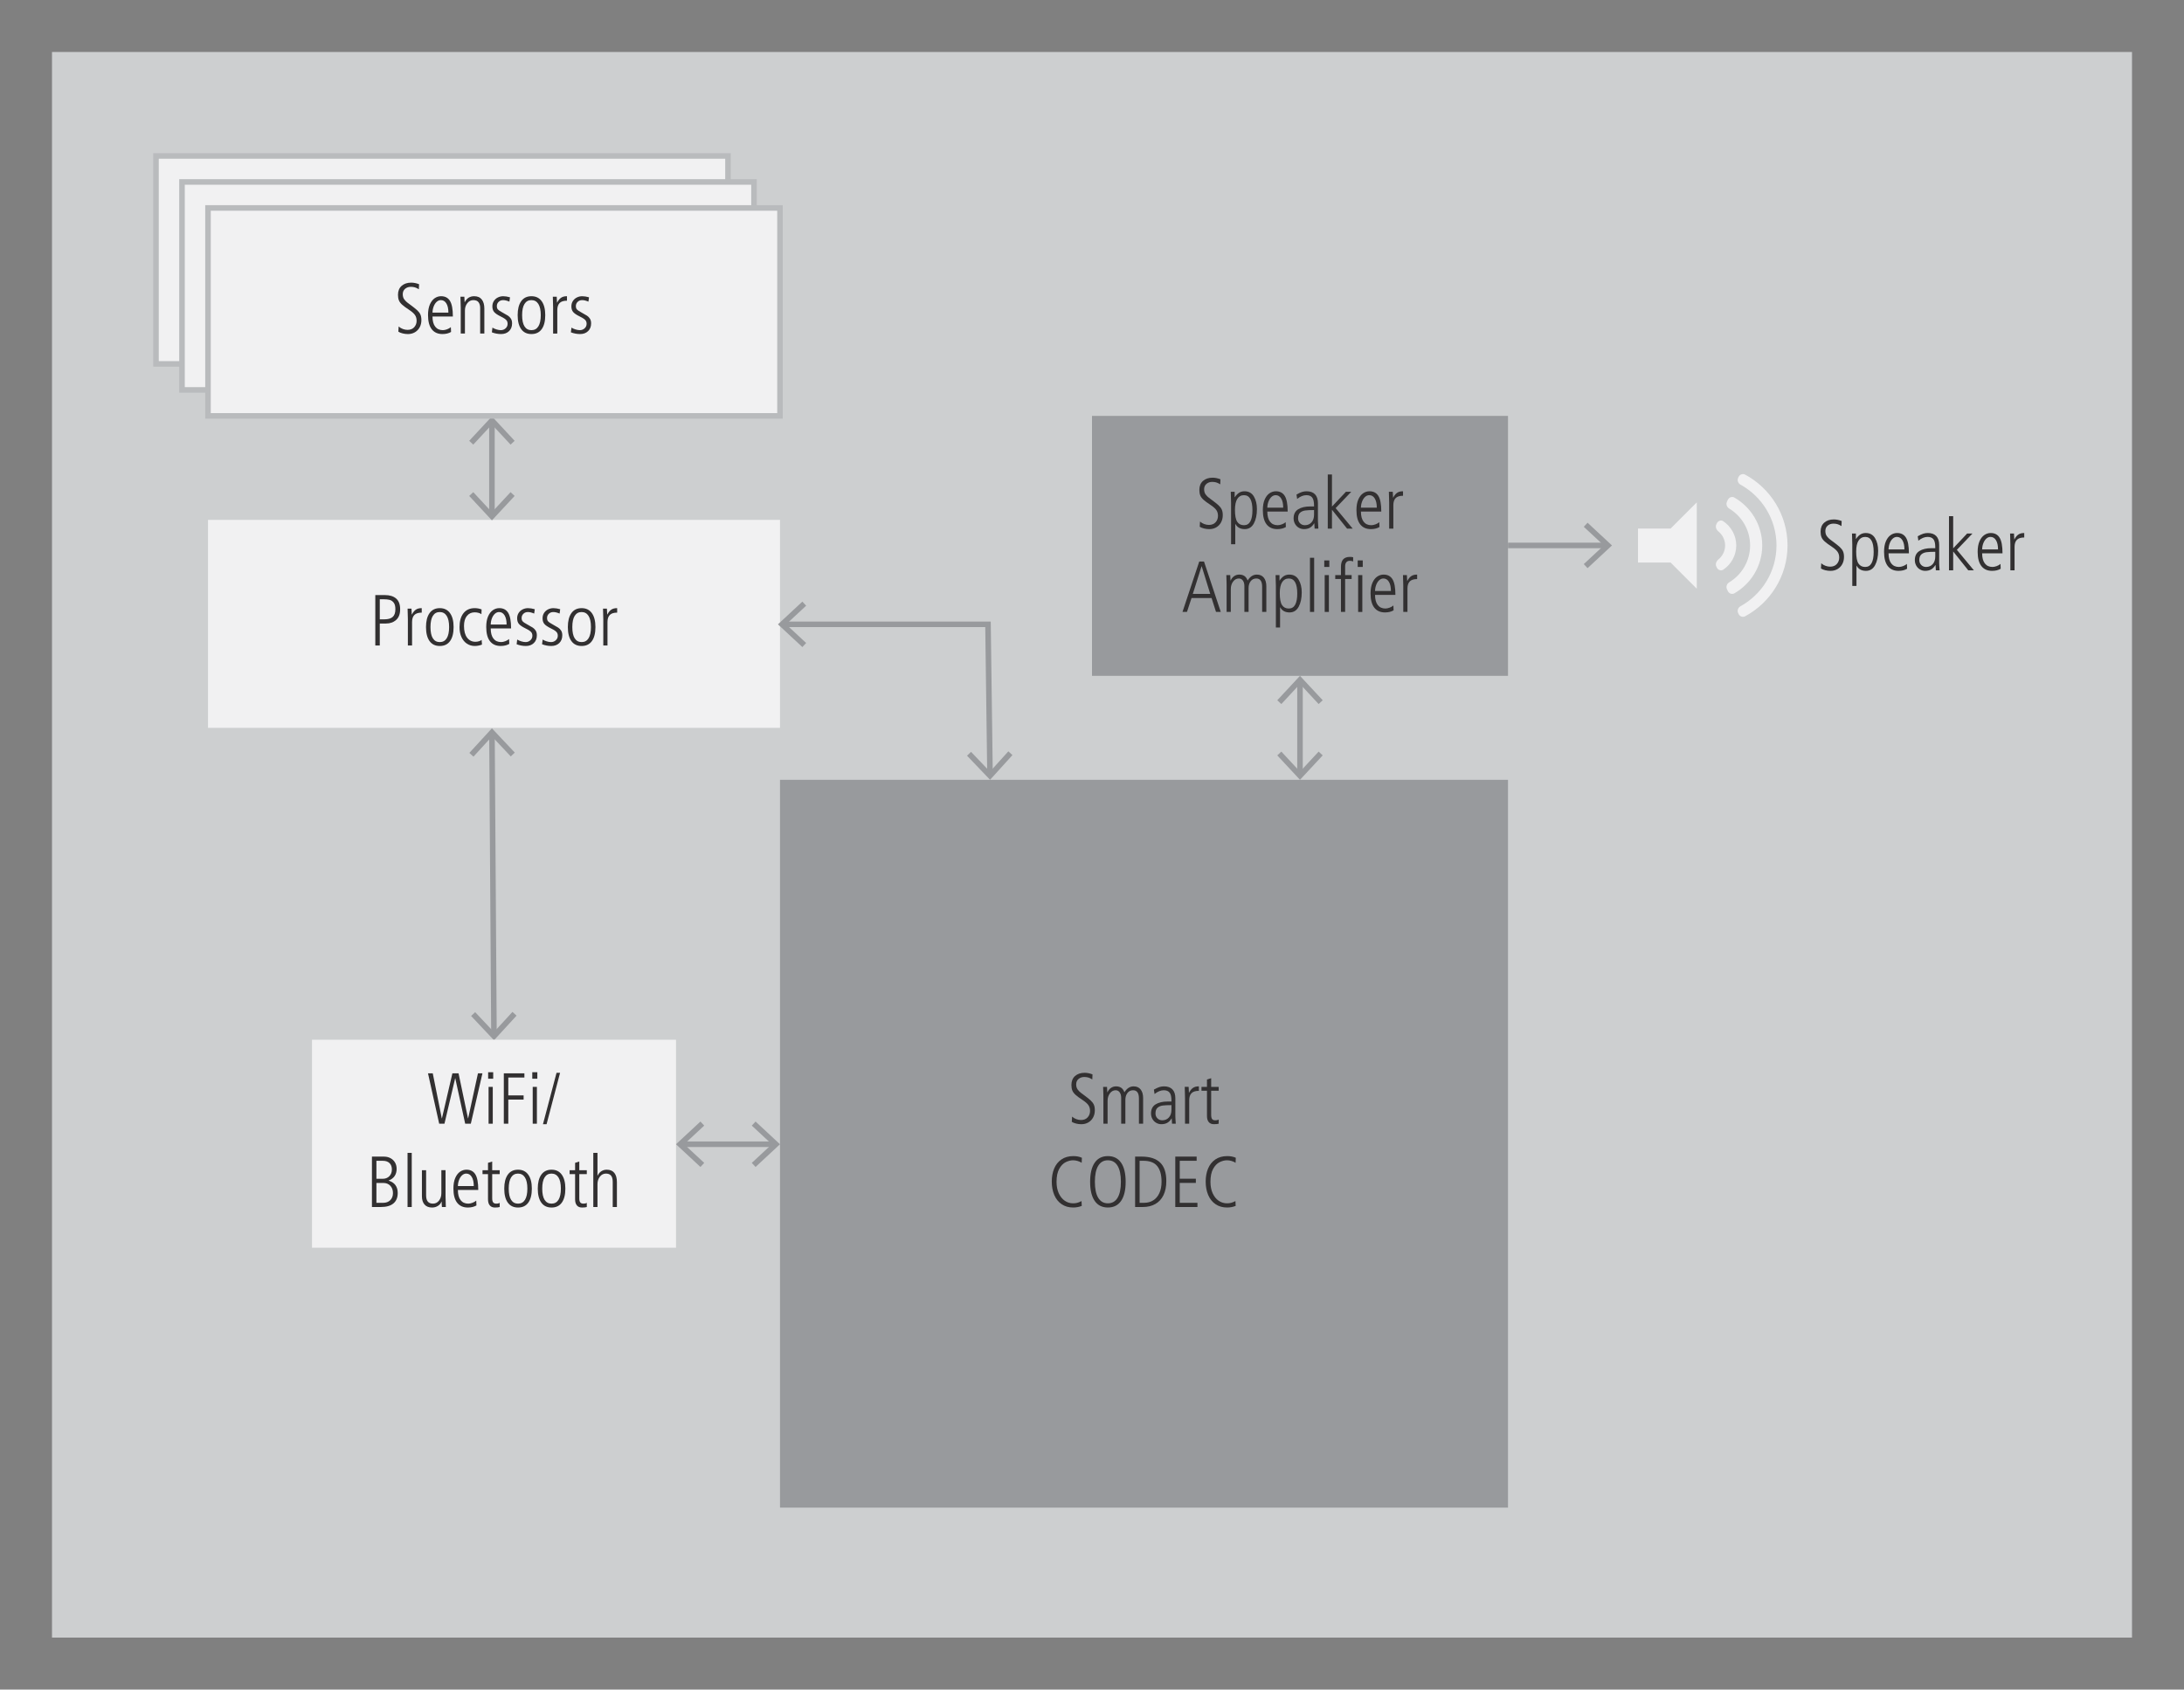 <?xml version="1.0" encoding="utf-8"?>
<!-- Generator: Adobe Illustrator 21.0.2, SVG Export Plug-In . SVG Version: 6.00 Build 0)  -->
<!DOCTYPE svg PUBLIC "-//W3C//DTD SVG 1.1//EN" "http://www.w3.org/Graphics/SVG/1.1/DTD/svg11.dtd">
<svg version="1.1" xmlns="http://www.w3.org/2000/svg" xmlns:xlink="http://www.w3.org/1999/xlink" x="0px" y="0px"
	 viewBox="0 0 393.12 304.2" style="enable-background:new 0 0 393.12 304.2;" xml:space="preserve">
<rect x="0" y="0" width="393.12" height="304.2" fill="#808080" stroke="none"/>
<g id="Objects">
	<rect x="9.36" y="9.36" style="fill:#CDCFD0;" width="374.4" height="285.48"/>
	<rect x="28.08" y="28.08" style="fill:#F1F1F2;stroke:#B9BBBD;stroke-miterlimit:10;" width="102.96" height="37.44"/>
	<rect x="32.76" y="32.76" style="fill:#F1F1F2;stroke:#B9BBBD;stroke-miterlimit:10;" width="102.96" height="37.44"/>
	<g>
		<g>
			<line style="fill:none;stroke:#989A9D;" x1="88.553" y1="132.213" x2="88.912" y2="186.204"/>
			<g>
				<polygon style="fill:#989A9D;" points="84.485,135.554 85.222,136.231 88.555,132.597 91.936,136.186 92.664,135.499 88.545,131.129 
									"/>
			</g>
			<g>
				<polygon style="fill:#989A9D;" points="84.8,182.918 85.528,182.231 88.908,185.82 92.242,182.186 92.979,182.863 88.918,187.289 				
					"/>
			</g>
		</g>
	</g>
	<g>
		<g>
			<line style="fill:none;stroke:#989A9D;" x1="233.999" y1="122.764" x2="233.999" y2="139.315"/>
			<g>
				<polygon style="fill:#989A9D;" points="229.909,126.078 230.642,126.76 233.998,123.148 237.355,126.76 238.088,126.078 233.998,121.68 
									"/>
			</g>
			<g>
				<polygon style="fill:#989A9D;" points="229.909,136.002 230.642,135.32 233.998,138.932 237.355,135.32 238.088,136.002 233.998,140.4 
									"/>
			</g>
		</g>
	</g>
	<g>
		<g>
			<line style="fill:none;stroke:#989A9D;" x1="139.315" y1="206.016" x2="122.765" y2="206.016"/>
			<g>
				<polygon style="fill:#989A9D;" points="136.002,201.926 135.32,202.659 138.932,206.015 135.32,209.372 136.002,210.105 140.4,206.015 
									"/>
			</g>
			<g>
				<polygon style="fill:#989A9D;" points="126.078,201.926 126.76,202.659 123.148,206.015 126.76,209.372 126.078,210.105 121.68,206.015 
									"/>
			</g>
		</g>
	</g>
	<g>
		<g>
			<line style="fill:none;stroke:#989A9D;" x1="289.075" y1="98.204" x2="271.44" y2="98.204"/>
			<g>
				<polygon style="fill:#989A9D;" points="285.762,94.114 285.08,94.846 288.692,98.203 285.08,101.56 285.762,102.292 290.16,98.203 				
					"/>
			</g>
		</g>
	</g>
	<rect x="140.4" y="140.4" style="fill:#989A9D;" width="131.04" height="131.04"/>
	<rect x="37.44" y="93.6" style="fill:#F1F1F2;" width="102.96" height="37.44"/>
	<g>
		<g>
			<line style="fill:none;stroke:#989A9D;" x1="88.546" y1="76.053" x2="88.546" y2="92.604"/>
			<g>
				<polygon style="fill:#989A9D;" points="84.456,79.367 85.188,80.049 88.545,76.437 91.902,80.049 92.635,79.367 88.545,74.969 				"/>
			</g>
			<g>
				<polygon style="fill:#989A9D;" points="84.456,89.291 85.188,88.608 88.545,92.22 91.902,88.608 92.635,89.291 88.545,93.689 				"/>
			</g>
		</g>
	</g>
	<rect x="37.44" y="37.44" style="fill:#F1F1F2;stroke:#B9BBBD;stroke-miterlimit:10;" width="102.96" height="37.44"/>
	<rect x="56.16" y="187.2" style="fill:#F1F1F2;" width="65.52" height="37.446"/>
	<rect x="196.56" y="74.88" style="fill:#989A9D;" width="74.88" height="46.8"/>
	<g>
		<g>
			<polyline style="fill:none;stroke:#989A9D;" points="141.111,112.409 177.84,112.409 178.199,139.316 			"/>
			<g>
				<polygon style="fill:#989A9D;" points="144.425,116.498 145.107,115.766 141.495,112.41 145.107,109.052 144.425,108.32 140.027,112.41 
									"/>
			</g>
			<g>
				<polygon style="fill:#989A9D;" points="174.065,136.057 174.788,135.365 178.193,138.932 181.502,135.276 182.243,135.948 
					178.212,140.4 				"/>
			</g>
		</g>
	</g>
	<g>
		<polygon style="fill:#F1F1F2;" points="305.42,105.996 305.42,90.449 300.704,95.164 294.84,95.164 294.84,101.281 300.704,101.281 
			305.42,105.996 		"/>
		<path style="fill:#F1F1F2;" d="M308.938,94.406c-0.212,0.451-0.002,0.97,0.384,1.286c0.728,0.596,1.193,1.499,1.199,2.512
			c-0.006,1.012-0.471,1.916-1.199,2.512c-0.386,0.316-0.596,0.834-0.384,1.286l0.084,0.18c0.212,0.451,0.758,0.658,1.172,0.379
			c1.402-0.944,2.327-2.541,2.333-4.357c-0.006-1.816-0.931-3.414-2.333-4.358c-0.414-0.278-0.96-0.071-1.172,0.38L308.938,94.406
			L308.938,94.406z"/>
		<path style="fill:#F1F1F2;" d="M310.849,90.332c-0.212,0.451-0.012,0.98,0.414,1.238c2.247,1.358,3.75,3.819,3.757,6.634
			c-0.007,2.814-1.51,5.276-3.757,6.634c-0.426,0.258-0.626,0.787-0.414,1.238l0.16,0.341c0.211,0.451,0.752,0.652,1.185,0.404
			c2.987-1.713,5.001-4.929,5.008-8.617c-0.007-3.689-2.021-6.904-5.008-8.617c-0.433-0.249-0.974-0.048-1.185,0.404L310.849,90.332
			L310.849,90.332z"/>
		<path style="fill:#F1F1F2;" d="M312.865,86.033c-0.212,0.451-0.014,0.983,0.422,1.224c3.859,2.128,6.475,6.23,6.482,10.947
			c-0.007,4.716-2.623,8.819-6.482,10.947c-0.436,0.241-0.634,0.773-0.422,1.224l0.078,0.165c0.211,0.451,0.751,0.65,1.189,0.413
			c4.534-2.448,7.617-7.237,7.624-12.749c-0.007-5.512-3.09-10.301-7.624-12.75c-0.438-0.236-0.978-0.038-1.189,0.414
			L312.865,86.033L312.865,86.033z"/>
	</g>
</g>
<g id="Text">
	<g>
		<path style="fill:#323031;" d="M194.571,201.651c0.52,0,0.923-0.16,1.209-0.481c0.286-0.32,0.429-0.706,0.429-1.156
			c0-0.408-0.1-0.755-0.299-1.04c-0.199-0.286-0.542-0.59-1.027-0.91c-0.571-0.373-0.999-0.688-1.28-0.942
			c-0.281-0.256-0.477-0.519-0.585-0.787s-0.162-0.598-0.162-0.987c0-0.693,0.219-1.233,0.656-1.619s1.012-0.578,1.723-0.578
			c0.459,0,0.932,0.096,1.417,0.286l-0.039,0.909c-0.269-0.173-0.514-0.29-0.734-0.351c-0.222-0.061-0.458-0.091-0.709-0.091
			c-0.407,0-0.752,0.119-1.033,0.357c-0.282,0.238-0.423,0.562-0.423,0.969c0,0.39,0.096,0.708,0.286,0.955s0.384,0.44,0.579,0.579
			c0.194,0.139,0.322,0.233,0.383,0.285c0.624,0.46,1.07,0.812,1.339,1.06s0.464,0.503,0.585,0.768
			c0.122,0.265,0.183,0.604,0.183,1.021c0,0.485-0.104,0.919-0.312,1.3c-0.208,0.382-0.496,0.678-0.864,0.891
			c-0.368,0.212-0.786,0.318-1.255,0.318c-0.312,0-0.626-0.039-0.942-0.117s-0.574-0.182-0.773-0.312l0.052-0.937
			c0.226,0.199,0.481,0.352,0.768,0.455C194.025,201.599,194.303,201.651,194.571,201.651z"/>
		<path style="fill:#323031;" d="M203.957,196.295c-0.425,0-0.763,0.163-1.014,0.487c-0.252,0.325-0.377,0.744-0.377,1.255v4.277h-0.754
			v-4.654c0-0.407-0.089-0.736-0.267-0.988c-0.178-0.251-0.423-0.377-0.734-0.377c-0.408,0-0.75,0.185-1.027,0.553
			s-0.416,0.817-0.416,1.346v4.121h-0.754v-4.576c0.009-0.165,0.007-0.395-0.007-0.689c-0.013-0.294-0.028-0.749-0.045-1.364h0.702
			c0.017,0.104,0.034,0.429,0.052,0.975h0.025c0.147-0.338,0.358-0.6,0.631-0.786c0.273-0.187,0.578-0.28,0.917-0.28
			c0.372,0,0.682,0.085,0.929,0.254s0.44,0.44,0.579,0.812c0.441-0.711,0.992-1.066,1.65-1.066c0.555,0,0.979,0.188,1.274,0.566
			c0.295,0.377,0.442,0.89,0.442,1.54v4.615h-0.755v-4.524C205.01,196.794,204.659,196.295,203.957,196.295z"/>
		<path style="fill:#323031;" d="M210.886,201.365c-0.225,0.364-0.485,0.629-0.779,0.793c-0.295,0.164-0.65,0.247-1.066,0.247
			c-0.338,0-0.649-0.085-0.936-0.254s-0.512-0.402-0.677-0.701c-0.164-0.3-0.246-0.627-0.246-0.982c0-0.745,0.272-1.289,0.818-1.631
			c0.546-0.343,1.27-0.514,2.171-0.514h0.689v-0.156c0-0.685-0.11-1.168-0.332-1.449c-0.221-0.281-0.569-0.423-1.046-0.423
			c-0.546,0-1.101,0.226-1.664,0.677l-0.117-0.794c0.398-0.225,0.73-0.379,0.994-0.461c0.265-0.082,0.54-0.124,0.826-0.124
			c0.658,0,1.163,0.183,1.515,0.547c0.351,0.363,0.526,0.896,0.526,1.599v3.185c0,0.27,0.025,0.732,0.078,1.392h-0.677l-0.052-0.949
			H210.886z M207.987,200.467c0,0.348,0.114,0.64,0.345,0.878c0.229,0.238,0.521,0.357,0.877,0.357c0.485,0,0.882-0.169,1.189-0.507
			s0.462-0.802,0.462-1.391v-0.832c-0.676,0-1.205,0.025-1.586,0.077c-0.382,0.053-0.691,0.187-0.93,0.403
			S207.987,200.008,207.987,200.467z"/>
		<path style="fill:#323031;" d="M213.252,195.684h0.702l0.052,1.053h0.026c0.19-0.382,0.42-0.667,0.688-0.858
			c0.269-0.19,0.616-0.286,1.04-0.286h0.039v0.807c-0.606,0-1.049,0.141-1.325,0.422c-0.278,0.282-0.416,0.705-0.416,1.268v4.226
			h-0.755v-4.706L213.252,195.684z"/>
		<path style="fill:#323031;" d="M218.504,202.405c-0.407,0-0.717-0.128-0.93-0.384c-0.212-0.255-0.318-0.621-0.318-1.099v-4.537h-0.988
			v-0.701h0.988v-1.326l0.754-0.234v1.561h1.353v0.701h-1.353v4.355c0,0.338,0.057,0.583,0.169,0.734
			c0.112,0.152,0.299,0.228,0.56,0.228c0.13,0,0.24-0.009,0.331-0.026c0.091-0.017,0.188-0.056,0.293-0.116v0.754
			C219.171,202.375,218.885,202.405,218.504,202.405z"/>
		<path style="fill:#323031;" d="M193.167,217.405c-0.797,0-1.486-0.197-2.066-0.592c-0.581-0.394-1.023-0.944-1.326-1.65
			c-0.304-0.707-0.455-1.52-0.455-2.438c0-0.867,0.143-1.645,0.429-2.334c0.286-0.688,0.722-1.235,1.307-1.638
			c0.585-0.403,1.302-0.604,2.151-0.604c0.581,0,1.093,0.1,1.534,0.299l-0.039,0.91c-0.182-0.13-0.418-0.238-0.708-0.325
			c-0.291-0.087-0.565-0.13-0.826-0.13c-0.433,0-0.879,0.112-1.339,0.338c-0.459,0.226-0.85,0.629-1.17,1.209
			c-0.32,0.581-0.48,1.356-0.48,2.327c0,0.797,0.134,1.488,0.402,2.073s0.629,1.031,1.079,1.339
			c0.451,0.308,0.949,0.462,1.495,0.462c0.26,0,0.503-0.028,0.729-0.085c0.225-0.056,0.489-0.162,0.793-0.318l0.039,0.871
			C194.228,217.309,193.713,217.405,193.167,217.405z"/>
		<path style="fill:#323031;" d="M196.223,212.777c0-1.49,0.272-2.635,0.818-3.433c0.546-0.797,1.339-1.195,2.379-1.195
			s1.833,0.398,2.38,1.195c0.546,0.798,0.818,1.942,0.818,3.433s-0.272,2.635-0.818,3.432c-0.547,0.798-1.34,1.196-2.38,1.196
			s-1.833-0.398-2.379-1.196C196.495,215.412,196.223,214.267,196.223,212.777z M201.761,212.777c0-1.266-0.2-2.228-0.599-2.886
			c-0.398-0.659-0.983-0.988-1.755-0.988c-0.754,0-1.33,0.329-1.729,0.988c-0.399,0.658-0.599,1.62-0.599,2.886
			s0.202,2.228,0.604,2.886c0.403,0.659,0.981,0.988,1.735,0.988c0.755,0,1.333-0.327,1.736-0.981
			C201.558,215.015,201.761,214.05,201.761,212.777z"/>
		<path style="fill:#323031;" d="M205.505,208.24c1.464,0,2.569,0.355,3.314,1.066c0.745,0.71,1.118,1.824,1.118,3.341
			c0,0.996-0.171,1.844-0.514,2.541c-0.343,0.698-0.83,1.227-1.462,1.586c-0.633,0.36-1.379,0.54-2.236,0.54h-1.404v-9.074H205.505z
			 M209.079,212.764c0-1.231-0.258-2.167-0.773-2.809c-0.516-0.641-1.345-0.962-2.489-0.962h-0.688v7.566h0.818
			c0.615,0,1.159-0.147,1.632-0.442c0.472-0.295,0.841-0.728,1.104-1.3C208.947,214.246,209.079,213.561,209.079,212.764z"/>
		<path style="fill:#323031;" d="M215.397,208.24v0.754h-3.042v3.224h2.899v0.755h-2.899v3.588h3.185v0.754h-3.99v-9.074H215.397z"/>
		<path style="fill:#323031;" d="M220.87,217.405c-0.797,0-1.486-0.197-2.066-0.592c-0.581-0.394-1.023-0.944-1.326-1.65
			c-0.304-0.707-0.455-1.52-0.455-2.438c0-0.867,0.143-1.645,0.429-2.334c0.286-0.688,0.722-1.235,1.307-1.638
			c0.585-0.403,1.302-0.604,2.151-0.604c0.581,0,1.093,0.1,1.534,0.299l-0.039,0.91c-0.182-0.13-0.418-0.238-0.708-0.325
			c-0.291-0.087-0.565-0.13-0.826-0.13c-0.433,0-0.879,0.112-1.339,0.338c-0.459,0.226-0.85,0.629-1.17,1.209
			c-0.32,0.581-0.48,1.356-0.48,2.327c0,0.797,0.134,1.488,0.402,2.073s0.629,1.031,1.079,1.339
			c0.451,0.308,0.949,0.462,1.495,0.462c0.26,0,0.503-0.028,0.729-0.085c0.225-0.056,0.489-0.162,0.793-0.318l0.039,0.871
			C221.932,217.309,221.416,217.405,220.87,217.405z"/>
	</g>
	<g>
		<path style="fill:#323031;" d="M73.352,59.39c0.521,0,0.923-0.16,1.209-0.481c0.286-0.32,0.43-0.706,0.43-1.157
			c0-0.408-0.1-0.754-0.3-1.04c-0.199-0.286-0.541-0.589-1.026-0.91c-0.572-0.373-0.999-0.687-1.28-0.942
			c-0.282-0.256-0.478-0.518-0.585-0.787c-0.109-0.269-0.163-0.598-0.163-0.988c0-0.693,0.219-1.233,0.656-1.619
			s1.012-0.579,1.723-0.579c0.46,0,0.932,0.096,1.417,0.286l-0.039,0.91c-0.269-0.173-0.513-0.29-0.734-0.351
			c-0.221-0.061-0.457-0.091-0.708-0.091c-0.408,0-0.752,0.119-1.034,0.357c-0.281,0.239-0.422,0.562-0.422,0.969
			c0,0.39,0.095,0.708,0.286,0.956c0.19,0.247,0.383,0.44,0.578,0.579s0.323,0.234,0.384,0.286c0.624,0.459,1.07,0.812,1.339,1.06
			s0.463,0.503,0.585,0.767c0.121,0.265,0.182,0.604,0.182,1.021c0,0.485-0.104,0.919-0.312,1.3
			c-0.208,0.382-0.496,0.678-0.864,0.891c-0.369,0.212-0.787,0.318-1.255,0.318c-0.312,0-0.626-0.039-0.942-0.117
			c-0.316-0.078-0.574-0.182-0.773-0.312l0.052-0.936c0.226,0.199,0.481,0.351,0.767,0.455C72.807,59.339,73.084,59.39,73.352,59.39
			z"/>
		<path style="fill:#323031;" d="M79.644,60.144c-0.84,0-1.483-0.288-1.93-0.864c-0.447-0.576-0.67-1.428-0.67-2.555
			c0-0.762,0.11-1.397,0.331-1.904c0.222-0.507,0.51-0.882,0.865-1.125s0.741-0.364,1.157-0.364c0.719,0,1.252,0.282,1.599,0.845
			s0.52,1.5,0.52,2.808H77.85c0,0.797,0.163,1.406,0.488,1.826c0.324,0.421,0.786,0.631,1.384,0.631
			c0.226,0,0.477-0.052,0.754-0.156s0.503-0.234,0.677-0.39l0.039,0.871C80.767,60.019,80.252,60.144,79.644,60.144z M79.359,54.034
			c-0.278,0-0.529,0.102-0.755,0.306c-0.225,0.204-0.404,0.479-0.539,0.825c-0.135,0.347-0.206,0.72-0.215,1.118h2.86
			c0-0.702-0.121-1.252-0.364-1.651C80.104,54.234,79.775,54.034,79.359,54.034z"/>
		<path style="fill:#323031;" d="M85.196,54.034c-0.434,0-0.793,0.184-1.079,0.553c-0.286,0.368-0.429,0.804-0.429,1.306v4.16h-0.755v-4.589
			c0-0.269-0.017-0.949-0.052-2.041h0.702c0.018,0.147,0.034,0.472,0.052,0.975h0.026c0.364-0.711,0.927-1.066,1.689-1.066
			c0.607,0,1.064,0.197,1.372,0.592s0.461,0.938,0.461,1.631v4.498h-0.754v-4.628c0-0.407-0.095-0.741-0.285-1.001
			C85.954,54.164,85.638,54.034,85.196,54.034z"/>
		<path style="fill:#323031;" d="M90.149,59.443c0.338,0,0.626-0.111,0.864-0.332c0.238-0.221,0.357-0.492,0.357-0.812
			c0-0.19-0.035-0.353-0.104-0.488c-0.07-0.134-0.193-0.266-0.371-0.396c-0.178-0.13-0.444-0.281-0.8-0.455
			c-0.546-0.268-0.927-0.528-1.144-0.78s-0.325-0.589-0.325-1.014c0-0.373,0.091-0.697,0.273-0.975
			c0.182-0.277,0.422-0.49,0.722-0.637c0.299-0.147,0.617-0.221,0.955-0.221c0.364,0,0.771,0.065,1.222,0.195l-0.104,0.78
			c-0.234-0.095-0.44-0.165-0.618-0.208c-0.178-0.043-0.349-0.065-0.513-0.065c-0.33,0-0.601,0.104-0.812,0.312
			c-0.213,0.208-0.318,0.459-0.318,0.754c0,0.26,0.058,0.459,0.175,0.598s0.362,0.308,0.734,0.507
			c0.521,0.286,0.885,0.497,1.093,0.631s0.383,0.312,0.526,0.533c0.143,0.221,0.214,0.505,0.214,0.852
			c0,0.581-0.182,1.046-0.546,1.397c-0.363,0.351-0.841,0.526-1.43,0.526c-0.572,0-1.127-0.104-1.664-0.312l0.104-0.845
			c0.208,0.13,0.453,0.238,0.735,0.325C89.657,59.399,89.915,59.443,90.149,59.443z"/>
		<path style="fill:#323031;" d="M93.178,56.738c0-1.075,0.212-1.911,0.637-2.509c0.425-0.598,1.04-0.897,1.847-0.897
			c0.797,0,1.41,0.299,1.839,0.897c0.43,0.598,0.644,1.435,0.644,2.509c0,1.092-0.212,1.933-0.637,2.522s-1.04,0.884-1.846,0.884
			c-0.807,0-1.422-0.294-1.847-0.884S93.178,57.83,93.178,56.738z M97.338,56.738c0-0.884-0.146-1.556-0.436-2.015
			c-0.291-0.459-0.709-0.689-1.255-0.689c-0.537,0-0.948,0.228-1.234,0.683s-0.43,1.129-0.43,2.021c0,0.901,0.144,1.578,0.43,2.028
			c0.286,0.451,0.702,0.676,1.248,0.676s0.962-0.229,1.248-0.689C97.194,58.294,97.338,57.622,97.338,56.738z"/>
		<path style="fill:#323031;" d="M99.509,53.424h0.702l0.052,1.053h0.025c0.191-0.381,0.421-0.667,0.689-0.858
			c0.269-0.19,0.615-0.286,1.04-0.286h0.039v0.806c-0.606,0-1.049,0.141-1.326,0.422c-0.277,0.282-0.416,0.705-0.416,1.268v4.225
			H99.56v-4.706L99.509,53.424z"/>
		<path style="fill:#323031;" d="M104.37,59.443c0.338,0,0.626-0.111,0.864-0.332c0.238-0.221,0.357-0.492,0.357-0.812
			c0-0.19-0.034-0.353-0.104-0.488c-0.069-0.134-0.193-0.266-0.37-0.396c-0.178-0.13-0.444-0.281-0.8-0.455
			c-0.546-0.268-0.928-0.528-1.145-0.78c-0.216-0.251-0.324-0.589-0.324-1.014c0-0.373,0.091-0.697,0.272-0.975
			c0.183-0.277,0.423-0.49,0.722-0.637s0.617-0.221,0.955-0.221c0.364,0,0.771,0.065,1.223,0.195l-0.104,0.78
			c-0.233-0.095-0.439-0.165-0.617-0.208c-0.178-0.043-0.349-0.065-0.514-0.065c-0.329,0-0.6,0.104-0.812,0.312
			c-0.212,0.208-0.318,0.459-0.318,0.754c0,0.26,0.059,0.459,0.176,0.598s0.361,0.308,0.734,0.507
			c0.52,0.286,0.884,0.497,1.092,0.631s0.384,0.312,0.526,0.533c0.144,0.221,0.215,0.505,0.215,0.852
			c0,0.581-0.183,1.046-0.546,1.397c-0.364,0.351-0.841,0.526-1.431,0.526c-0.571,0-1.126-0.104-1.664-0.312l0.104-0.845
			c0.208,0.13,0.453,0.238,0.734,0.325C103.878,59.399,104.137,59.443,104.37,59.443z"/>
	</g>
	<g>
		<path style="fill:#323031;" d="M81.926,194.153l-1.924,8.164h-0.949l-2.015-9.074h0.858l1.625,8.112h0.025l1.885-8.112h1.105l1.703,8.112
			h0.025l1.769-8.112h0.806l-2.093,9.074h-1.014l-1.781-8.164H81.926z"/>
		<path style="fill:#323031;" d="M88.776,193.048v1.17h-0.909v-1.17H88.776z M88.699,195.687v6.63h-0.754v-6.63H88.699z"/>
		<path style="fill:#323031;" d="M94.392,193.243v0.754h-2.898v3.224h2.756v0.755h-2.756v4.342h-0.807v-9.074H94.392z"/>
		<path style="fill:#323031;" d="M96.72,193.048v1.17h-0.91v-1.17H96.72z M96.641,195.687v6.63h-0.754v-6.63H96.641z"/>
		<path style="fill:#323031;" d="M100.814,193.152l-2.431,9.256h-0.65l2.444-9.256H100.814z"/>
		<path style="fill:#323031;" d="M69.121,208.243c0.433,0,0.823,0.093,1.17,0.279s0.617,0.446,0.812,0.78s0.292,0.717,0.292,1.15
			c0,0.503-0.121,0.932-0.363,1.287c-0.243,0.355-0.599,0.624-1.066,0.806v0.026c0.528,0.156,0.932,0.423,1.209,0.8
			s0.416,0.847,0.416,1.41c0,0.823-0.256,1.451-0.767,1.885c-0.512,0.434-1.266,0.65-2.263,0.65H66.95v-9.074H69.121z
			 M70.538,210.544c0-0.485-0.144-0.864-0.429-1.138c-0.286-0.272-0.681-0.409-1.184-0.409h-1.17v3.237H68.9
			c0.476,0,0.868-0.154,1.176-0.462S70.538,211.055,70.538,210.544z M70.733,214.808c0-0.547-0.159-0.986-0.475-1.32
			c-0.316-0.333-0.727-0.5-1.229-0.5h-1.274v3.575h1.196c0.546,0,0.979-0.16,1.3-0.481
			C70.572,215.761,70.733,215.337,70.733,214.808z"/>
		<path style="fill:#323031;" d="M74.113,207.567v9.75h-0.754v-9.75H74.113z"/>
		<path style="fill:#323031;" d="M79.495,216.341h-0.026c-0.112,0.312-0.325,0.568-0.637,0.768c-0.312,0.199-0.663,0.299-1.054,0.299
			c-0.598,0-1.053-0.18-1.364-0.54c-0.312-0.359-0.469-0.859-0.469-1.501v-4.68H76.7v4.523c0,0.512,0.102,0.889,0.305,1.131
			c0.204,0.243,0.514,0.364,0.93,0.364c0.451,0,0.814-0.184,1.092-0.553c0.277-0.368,0.416-0.799,0.416-1.293v-4.173h0.754v4.706
			l0.053,1.924h-0.702C79.512,217.005,79.495,216.679,79.495,216.341z"/>
		<path style="fill:#323031;" d="M84.214,217.408c-0.841,0-1.484-0.288-1.931-0.864s-0.669-1.428-0.669-2.555
			c0-0.763,0.11-1.397,0.331-1.904s0.509-0.882,0.864-1.125c0.355-0.242,0.741-0.364,1.157-0.364c0.72,0,1.252,0.282,1.599,0.846
			s0.521,1.499,0.521,2.808H82.42c0,0.798,0.162,1.406,0.487,1.826c0.325,0.421,0.786,0.631,1.385,0.631
			c0.225,0,0.477-0.052,0.754-0.156c0.277-0.104,0.503-0.233,0.676-0.39l0.039,0.871C85.336,217.282,84.82,217.408,84.214,217.408z
			 M83.928,211.298c-0.277,0-0.528,0.103-0.754,0.306c-0.226,0.204-0.405,0.479-0.539,0.825c-0.135,0.347-0.206,0.72-0.215,1.118
			h2.86c0-0.702-0.122-1.252-0.364-1.65C84.673,211.498,84.344,211.298,83.928,211.298z"/>
		<path style="fill:#323031;" d="M89.089,217.408c-0.407,0-0.717-0.128-0.93-0.384c-0.212-0.255-0.318-0.621-0.318-1.099v-4.537h-0.988
			v-0.701h0.988v-1.326l0.754-0.234v1.561h1.353v0.701h-1.353v4.355c0,0.338,0.057,0.583,0.169,0.734
			c0.112,0.152,0.299,0.228,0.56,0.228c0.13,0,0.24-0.009,0.331-0.026c0.091-0.017,0.188-0.056,0.293-0.116v0.754
			C89.756,217.378,89.47,217.408,89.089,217.408z"/>
		<path style="fill:#323031;" d="M90.765,214.002c0-1.074,0.212-1.911,0.637-2.509s1.04-0.897,1.847-0.897c0.797,0,1.41,0.3,1.839,0.897
			c0.43,0.598,0.644,1.435,0.644,2.509c0,1.092-0.212,1.933-0.637,2.522c-0.425,0.589-1.04,0.884-1.846,0.884
			c-0.807,0-1.422-0.295-1.847-0.884C90.977,215.934,90.765,215.093,90.765,214.002z M94.926,214.002
			c0-0.884-0.146-1.556-0.436-2.015c-0.291-0.459-0.709-0.689-1.255-0.689c-0.537,0-0.948,0.228-1.234,0.683s-0.43,1.129-0.43,2.021
			c0,0.901,0.144,1.578,0.43,2.028s0.702,0.676,1.248,0.676s0.962-0.229,1.248-0.688C94.782,215.557,94.926,214.885,94.926,214.002z
			"/>
		<path style="fill:#323031;" d="M96.798,214.002c0-1.074,0.212-1.911,0.637-2.509s1.04-0.897,1.846-0.897c0.798,0,1.41,0.3,1.84,0.897
			c0.429,0.598,0.644,1.435,0.644,2.509c0,1.092-0.213,1.933-0.638,2.522c-0.424,0.589-1.04,0.884-1.846,0.884
			s-1.421-0.295-1.846-0.884C97.01,215.934,96.798,215.093,96.798,214.002z M100.957,214.002c0-0.884-0.145-1.556-0.436-2.015
			c-0.29-0.459-0.708-0.689-1.254-0.689c-0.538,0-0.949,0.228-1.235,0.683s-0.429,1.129-0.429,2.021
			c0,0.901,0.143,1.578,0.429,2.028s0.702,0.676,1.248,0.676s0.962-0.229,1.248-0.688
			C100.814,215.557,100.957,214.885,100.957,214.002z"/>
		<path style="fill:#323031;" d="M104.766,217.408c-0.408,0-0.718-0.128-0.93-0.384c-0.213-0.255-0.318-0.621-0.318-1.099v-4.537h-0.988
			v-0.701h0.988v-1.326l0.754-0.234v1.561h1.352v0.701h-1.352v4.355c0,0.338,0.056,0.583,0.169,0.734
			c0.112,0.152,0.299,0.228,0.559,0.228c0.13,0,0.24-0.009,0.332-0.026c0.091-0.017,0.188-0.056,0.292-0.116v0.754
			C105.433,217.378,105.147,217.408,104.766,217.408z"/>
		<path style="fill:#323031;" d="M109.069,211.298c-0.442,0-0.807,0.185-1.093,0.553s-0.429,0.817-0.429,1.346v4.121h-0.754v-9.75h0.754
			v4.095h0.026c0.155-0.338,0.377-0.6,0.663-0.786c0.285-0.187,0.61-0.28,0.975-0.28c0.606,0,1.063,0.193,1.371,0.579
			s0.462,0.938,0.462,1.657v4.485h-0.754v-4.524c0-0.52-0.103-0.898-0.306-1.138C109.781,211.417,109.476,211.298,109.069,211.298z"
			/>
	</g>
	<g>
		<path style="fill:#323031;" d="M69.271,107.139c0.875,0,1.554,0.208,2.034,0.624c0.481,0.416,0.722,1.062,0.722,1.937
			c0,0.85-0.24,1.489-0.722,1.917c-0.48,0.429-1.09,0.644-1.826,0.644h-1.118v3.952h-0.806v-9.074H69.271z M71.169,109.674
			c0-0.528-0.104-0.923-0.312-1.183c-0.208-0.26-0.457-0.424-0.747-0.494c-0.291-0.069-0.64-0.104-1.047-0.104h-0.702v3.614h0.832
			c0.658,0,1.152-0.141,1.482-0.422C71.005,110.803,71.169,110.333,71.169,109.674z"/>
		<path style="fill:#323031;" d="M73.366,109.584h0.702l0.052,1.053h0.026c0.19-0.381,0.42-0.667,0.688-0.858
			c0.269-0.19,0.616-0.286,1.04-0.286h0.039v0.806c-0.606,0-1.049,0.141-1.325,0.422c-0.278,0.282-0.416,0.705-0.416,1.268v4.225
			h-0.755v-4.706L73.366,109.584z"/>
		<path style="fill:#323031;" d="M76.682,112.899c0-1.075,0.212-1.911,0.637-2.509c0.425-0.598,1.04-0.897,1.846-0.897
			c0.798,0,1.41,0.299,1.84,0.897c0.429,0.598,0.644,1.435,0.644,2.509c0,1.092-0.213,1.933-0.638,2.522
			c-0.424,0.589-1.04,0.884-1.846,0.884s-1.421-0.294-1.846-0.884S76.682,113.99,76.682,112.899z M80.841,112.899
			c0-0.884-0.145-1.556-0.436-2.015c-0.29-0.459-0.708-0.689-1.254-0.689c-0.538,0-0.949,0.228-1.235,0.683
			s-0.429,1.129-0.429,2.021c0,0.901,0.143,1.578,0.429,2.028c0.286,0.451,0.702,0.676,1.248,0.676s0.962-0.229,1.248-0.689
			S80.841,113.782,80.841,112.899z"/>
		<path style="fill:#323031;" d="M85.469,116.304c-0.528,0-1.001-0.136-1.417-0.409s-0.743-0.665-0.981-1.177
			c-0.238-0.511-0.357-1.109-0.357-1.794c0-1.092,0.24-1.937,0.722-2.535c0.48-0.598,1.154-0.897,2.021-0.897
			c0.425,0,0.836,0.078,1.235,0.234l-0.039,0.858c-0.122-0.104-0.295-0.187-0.521-0.247s-0.45-0.091-0.676-0.091
			c-0.59,0-1.06,0.214-1.41,0.643c-0.352,0.429-0.527,1.034-0.527,1.814c0,0.918,0.188,1.623,0.565,2.112
			c0.378,0.49,0.873,0.734,1.489,0.734c0.216,0,0.433-0.032,0.649-0.098c0.217-0.065,0.373-0.149,0.469-0.253l0.064,0.858
			c-0.165,0.069-0.364,0.128-0.598,0.175C85.924,116.28,85.694,116.304,85.469,116.304z"/>
		<path style="fill:#323031;" d="M90.123,116.304c-0.841,0-1.484-0.288-1.931-0.864s-0.669-1.428-0.669-2.555
			c0-0.762,0.11-1.397,0.331-1.904s0.509-0.882,0.864-1.125s0.741-0.364,1.157-0.364c0.72,0,1.252,0.282,1.599,0.845
			s0.521,1.5,0.521,2.808h-3.666c0,0.797,0.162,1.406,0.487,1.826c0.325,0.421,0.786,0.631,1.385,0.631
			c0.225,0,0.477-0.052,0.754-0.156s0.503-0.234,0.676-0.39l0.039,0.871C91.245,116.179,90.729,116.304,90.123,116.304z
			 M89.837,110.195c-0.277,0-0.528,0.102-0.754,0.306s-0.405,0.479-0.539,0.825c-0.135,0.347-0.206,0.72-0.215,1.118h2.86
			c0-0.702-0.122-1.252-0.364-1.651C90.582,110.394,90.253,110.195,89.837,110.195z"/>
		<path style="fill:#323031;" d="M94.608,115.603c0.338,0,0.626-0.111,0.864-0.332c0.238-0.221,0.357-0.492,0.357-0.812
			c0-0.19-0.035-0.353-0.104-0.488c-0.07-0.134-0.193-0.266-0.371-0.396c-0.178-0.13-0.444-0.281-0.8-0.455
			c-0.546-0.268-0.927-0.528-1.144-0.78s-0.325-0.589-0.325-1.014c0-0.373,0.091-0.697,0.273-0.975
			c0.182-0.277,0.422-0.49,0.722-0.637c0.299-0.147,0.617-0.221,0.955-0.221c0.364,0,0.771,0.065,1.222,0.195l-0.104,0.78
			c-0.234-0.095-0.44-0.165-0.618-0.208c-0.178-0.043-0.349-0.065-0.513-0.065c-0.33,0-0.601,0.104-0.812,0.312
			c-0.213,0.208-0.318,0.459-0.318,0.754c0,0.26,0.058,0.459,0.175,0.598s0.362,0.308,0.734,0.507
			c0.521,0.286,0.885,0.497,1.093,0.631s0.383,0.312,0.526,0.533c0.143,0.221,0.214,0.505,0.214,0.852
			c0,0.581-0.182,1.046-0.546,1.397c-0.363,0.351-0.841,0.526-1.43,0.526c-0.572,0-1.127-0.104-1.664-0.312l0.104-0.845
			c0.208,0.13,0.453,0.238,0.735,0.325C94.116,115.559,94.374,115.603,94.608,115.603z"/>
		<path style="fill:#323031;" d="M99.183,115.603c0.338,0,0.626-0.111,0.864-0.332c0.238-0.221,0.357-0.492,0.357-0.812
			c0-0.19-0.034-0.353-0.104-0.488c-0.069-0.134-0.193-0.266-0.37-0.396c-0.178-0.13-0.444-0.281-0.8-0.455
			c-0.546-0.268-0.928-0.528-1.145-0.78c-0.216-0.251-0.324-0.589-0.324-1.014c0-0.373,0.091-0.697,0.272-0.975
			c0.183-0.277,0.423-0.49,0.722-0.637s0.617-0.221,0.955-0.221c0.364,0,0.771,0.065,1.223,0.195l-0.104,0.78
			c-0.233-0.095-0.439-0.165-0.617-0.208c-0.178-0.043-0.349-0.065-0.514-0.065c-0.329,0-0.6,0.104-0.812,0.312
			c-0.212,0.208-0.318,0.459-0.318,0.754c0,0.26,0.059,0.459,0.176,0.598s0.361,0.308,0.734,0.507
			c0.52,0.286,0.884,0.497,1.092,0.631s0.384,0.312,0.526,0.533c0.144,0.221,0.215,0.505,0.215,0.852
			c0,0.581-0.183,1.046-0.546,1.397c-0.364,0.351-0.841,0.526-1.431,0.526c-0.571,0-1.126-0.104-1.664-0.312l0.104-0.845
			c0.208,0.13,0.453,0.238,0.734,0.325C98.691,115.559,98.95,115.603,99.183,115.603z"/>
		<path style="fill:#323031;" d="M102.213,112.899c0-1.075,0.212-1.911,0.637-2.509c0.425-0.598,1.04-0.897,1.846-0.897
			c0.798,0,1.41,0.299,1.84,0.897c0.429,0.598,0.644,1.435,0.644,2.509c0,1.092-0.213,1.933-0.638,2.522
			c-0.424,0.589-1.04,0.884-1.846,0.884s-1.421-0.294-1.846-0.884S102.213,113.99,102.213,112.899z M106.372,112.899
			c0-0.884-0.145-1.556-0.436-2.015c-0.29-0.459-0.708-0.689-1.254-0.689c-0.538,0-0.949,0.228-1.235,0.683
			s-0.429,1.129-0.429,2.021c0,0.901,0.143,1.578,0.429,2.028c0.286,0.451,0.702,0.676,1.248,0.676s0.962-0.229,1.248-0.689
			S106.372,113.782,106.372,112.899z"/>
		<path style="fill:#323031;" d="M108.543,109.584h0.702l0.052,1.053h0.026c0.19-0.381,0.42-0.667,0.688-0.858
			c0.269-0.19,0.616-0.286,1.04-0.286h0.039v0.806c-0.606,0-1.049,0.141-1.325,0.422c-0.278,0.282-0.416,0.705-0.416,1.268v4.225
			h-0.755v-4.706L108.543,109.584z"/>
	</g>
	<g>
		<path style="fill:#323031;" d="M217.6,94.51c0.52,0,0.923-0.16,1.209-0.481c0.286-0.32,0.429-0.706,0.429-1.157
			c0-0.408-0.1-0.754-0.299-1.04c-0.199-0.286-0.542-0.589-1.027-0.91c-0.571-0.373-0.999-0.687-1.28-0.942
			c-0.281-0.256-0.477-0.518-0.585-0.787s-0.162-0.598-0.162-0.988c0-0.693,0.219-1.233,0.656-1.619s1.012-0.579,1.723-0.579
			c0.459,0,0.932,0.096,1.417,0.286l-0.039,0.91c-0.269-0.173-0.514-0.29-0.734-0.351c-0.222-0.061-0.458-0.091-0.709-0.091
			c-0.407,0-0.752,0.119-1.033,0.357c-0.282,0.239-0.423,0.562-0.423,0.969c0,0.39,0.096,0.708,0.286,0.956s0.384,0.44,0.579,0.579
			c0.194,0.139,0.322,0.234,0.383,0.286c0.624,0.459,1.07,0.812,1.339,1.06s0.464,0.503,0.585,0.767
			c0.122,0.265,0.183,0.604,0.183,1.021c0,0.485-0.104,0.919-0.312,1.3c-0.208,0.382-0.496,0.678-0.864,0.891
			s-0.786,0.318-1.255,0.318c-0.312,0-0.626-0.039-0.942-0.117c-0.316-0.078-0.574-0.182-0.773-0.312l0.052-0.936
			c0.226,0.199,0.481,0.351,0.768,0.455S217.332,94.51,217.6,94.51z"/>
		<path style="fill:#323031;" d="M221.539,88.544h0.702v0.975h0.026c0.234-0.355,0.489-0.622,0.767-0.8c0.277-0.177,0.603-0.267,0.976-0.267
			c0.754,0,1.314,0.31,1.684,0.93c0.368,0.62,0.552,1.376,0.552,2.269c0,1.049-0.184,1.913-0.552,2.593
			c-0.369,0.681-0.917,1.021-1.645,1.021c-0.78,0-1.339-0.307-1.678-0.923h-0.025v3.64h-0.754v-7.488
			C221.592,90,221.574,89.349,221.539,88.544z M225.439,91.872c0-1.812-0.507-2.717-1.521-2.717c-0.521,0-0.922,0.221-1.203,0.663
			s-0.422,1.101-0.422,1.976c0,1.022,0.136,1.74,0.409,2.151c0.272,0.412,0.678,0.618,1.216,0.618c0.511,0,0.893-0.229,1.144-0.689
			S225.439,92.747,225.439,91.872z"/>
		<path style="fill:#323031;" d="M229.911,95.264c-0.84,0-1.483-0.288-1.93-0.864c-0.447-0.576-0.67-1.428-0.67-2.555
			c0-0.762,0.11-1.397,0.331-1.904c0.222-0.507,0.51-0.882,0.865-1.125s0.741-0.364,1.157-0.364c0.719,0,1.252,0.282,1.599,0.845
			s0.52,1.5,0.52,2.808h-3.666c0,0.797,0.163,1.406,0.488,1.826c0.324,0.421,0.786,0.631,1.384,0.631
			c0.226,0,0.477-0.052,0.754-0.156s0.503-0.234,0.677-0.39l0.039,0.871C231.034,95.139,230.518,95.264,229.911,95.264z
			 M229.626,89.154c-0.278,0-0.529,0.102-0.755,0.306c-0.225,0.204-0.404,0.479-0.539,0.825c-0.135,0.347-0.206,0.72-0.215,1.118
			h2.86c0-0.702-0.121-1.252-0.364-1.651C230.371,89.354,230.042,89.154,229.626,89.154z"/>
		<path style="fill:#323031;" d="M236.555,94.224c-0.226,0.364-0.485,0.629-0.78,0.793c-0.295,0.164-0.649,0.247-1.065,0.247
			c-0.338,0-0.65-0.084-0.937-0.253s-0.512-0.403-0.676-0.702c-0.165-0.299-0.247-0.626-0.247-0.982
			c0-0.745,0.273-1.289,0.819-1.631s1.27-0.514,2.171-0.514h0.688v-0.156c0-0.685-0.11-1.168-0.331-1.45
			c-0.221-0.281-0.57-0.422-1.047-0.422c-0.546,0-1.101,0.226-1.664,0.676l-0.116-0.793c0.398-0.225,0.729-0.379,0.994-0.461
			c0.264-0.082,0.539-0.124,0.825-0.124c0.659,0,1.164,0.182,1.515,0.546c0.351,0.364,0.526,0.897,0.526,1.599v3.185
			c0,0.269,0.026,0.732,0.078,1.391h-0.676l-0.052-0.949H236.555z M233.655,93.327c0,0.347,0.115,0.64,0.345,0.878
			s0.522,0.357,0.878,0.357c0.485,0,0.882-0.169,1.189-0.507c0.308-0.338,0.461-0.801,0.461-1.391v-0.832
			c-0.676,0-1.204,0.026-1.586,0.078c-0.381,0.052-0.691,0.187-0.93,0.403S233.655,92.868,233.655,93.327z"/>
		<path style="fill:#323031;" d="M239.753,91.806v3.367h-0.754v-9.75h0.754v5.785l2.509-2.665h0.962l-2.808,2.938l3.067,3.692h-1.014
			l-2.691-3.367H239.753z"/>
		<path style="fill:#323031;" d="M246.76,95.264c-0.841,0-1.484-0.288-1.931-0.864s-0.669-1.428-0.669-2.555c0-0.762,0.11-1.397,0.331-1.904
			s0.509-0.882,0.864-1.125s0.741-0.364,1.157-0.364c0.72,0,1.252,0.282,1.599,0.845s0.521,1.5,0.521,2.808h-3.666
			c0,0.797,0.162,1.406,0.487,1.826c0.325,0.421,0.786,0.631,1.385,0.631c0.225,0,0.477-0.052,0.754-0.156s0.503-0.234,0.676-0.39
			l0.039,0.871C247.882,95.139,247.366,95.264,246.76,95.264z M246.473,89.154c-0.277,0-0.528,0.102-0.754,0.306
			s-0.405,0.479-0.539,0.825c-0.135,0.347-0.206,0.72-0.215,1.118h2.86c0-0.702-0.122-1.252-0.364-1.651
			C247.219,89.354,246.89,89.154,246.473,89.154z"/>
		<path style="fill:#323031;" d="M249.997,88.544h0.702l0.052,1.053h0.025c0.191-0.381,0.421-0.667,0.689-0.858
			c0.269-0.19,0.615-0.286,1.04-0.286h0.039v0.806c-0.606,0-1.049,0.141-1.326,0.422c-0.277,0.282-0.416,0.705-0.416,1.268v4.225
			h-0.754v-4.706L249.997,88.544z"/>
		<path style="fill:#323031;" d="M214.473,107.677l-0.818,2.496h-0.807l3.017-9.074h0.857l3.017,9.074h-0.858l-0.793-2.496H214.473z
			 M214.708,106.924h3.133l-1.534-4.966h-0.025L214.708,106.924z"/>
		<path style="fill:#323031;" d="M226.135,104.154c-0.425,0-0.763,0.163-1.014,0.487c-0.252,0.325-0.377,0.744-0.377,1.255v4.277h-0.754
			v-4.654c0-0.407-0.089-0.737-0.267-0.988c-0.178-0.251-0.423-0.377-0.734-0.377c-0.408,0-0.75,0.184-1.027,0.553
			c-0.277,0.368-0.416,0.817-0.416,1.345v4.121h-0.754v-4.576c0.009-0.165,0.007-0.394-0.007-0.689
			c-0.013-0.294-0.028-0.75-0.045-1.365h0.702c0.017,0.104,0.034,0.429,0.052,0.975h0.025c0.147-0.338,0.358-0.6,0.631-0.787
			c0.273-0.187,0.578-0.28,0.917-0.28c0.372,0,0.682,0.084,0.929,0.254c0.247,0.169,0.44,0.44,0.579,0.812
			c0.441-0.711,0.992-1.066,1.65-1.066c0.555,0,0.979,0.188,1.274,0.566c0.295,0.377,0.442,0.89,0.442,1.54v4.615h-0.755v-4.524
			C227.187,104.653,226.837,104.154,226.135,104.154z"/>
		<path style="fill:#323031;" d="M229.605,103.544h0.702v0.975h0.026c0.234-0.355,0.489-0.622,0.767-0.8
			c0.277-0.177,0.603-0.267,0.976-0.267c0.754,0,1.314,0.31,1.684,0.93c0.368,0.62,0.552,1.376,0.552,2.269
			c0,1.049-0.184,1.913-0.552,2.593c-0.369,0.681-0.917,1.021-1.645,1.021c-0.78,0-1.339-0.307-1.678-0.923h-0.025v3.64h-0.754
			v-7.488C229.658,105,229.64,104.349,229.605,103.544z M233.506,106.872c0-1.812-0.507-2.717-1.521-2.717
			c-0.521,0-0.922,0.221-1.203,0.663s-0.422,1.101-0.422,1.976c0,1.022,0.136,1.74,0.409,2.151c0.272,0.412,0.678,0.618,1.216,0.618
			c0.511,0,0.893-0.229,1.144-0.689S233.506,107.747,233.506,106.872z"/>
		<path style="fill:#323031;" d="M236.548,100.424v9.75h-0.754v-9.75H236.548z"/>
		<path style="fill:#323031;" d="M239.277,100.904v1.17h-0.909v-1.17H239.277z M239.2,103.544v6.63h-0.754v-6.63H239.2z"/>
		<path style="fill:#323031;" d="M240.344,104.245v-0.702h1.027v-1.469c0-0.615,0.132-1.07,0.396-1.365c0.264-0.294,0.674-0.442,1.229-0.442
			c0.216,0,0.407,0.021,0.571,0.065v0.754c-0.19-0.078-0.39-0.117-0.598-0.117c-0.277,0-0.487,0.087-0.631,0.26
			c-0.143,0.173-0.214,0.412-0.214,0.715v1.599h1.17v0.702h-1.17v5.928h-0.754v-5.928H240.344z M245.297,100.904v1.17h-0.91v-1.17
			H245.297z M245.219,103.544v6.63h-0.754v-6.63H245.219z"/>
		<path style="fill:#323031;" d="M249.301,110.264c-0.841,0-1.484-0.288-1.931-0.864s-0.669-1.428-0.669-2.555
			c0-0.762,0.11-1.397,0.331-1.904s0.509-0.882,0.864-1.125s0.741-0.364,1.157-0.364c0.72,0,1.252,0.282,1.599,0.845
			s0.521,1.5,0.521,2.808h-3.666c0,0.797,0.162,1.406,0.487,1.826c0.325,0.421,0.786,0.631,1.385,0.631
			c0.225,0,0.477-0.052,0.754-0.156s0.503-0.234,0.676-0.39l0.039,0.871C250.423,110.139,249.907,110.264,249.301,110.264z
			 M249.015,104.154c-0.277,0-0.528,0.102-0.754,0.306s-0.405,0.479-0.539,0.825c-0.135,0.347-0.206,0.72-0.215,1.118h2.86
			c0-0.702-0.122-1.252-0.364-1.651C249.76,104.354,249.431,104.154,249.015,104.154z"/>
		<path style="fill:#323031;" d="M252.538,103.544h0.702l0.052,1.053h0.025c0.191-0.381,0.421-0.667,0.689-0.858
			c0.269-0.19,0.615-0.286,1.04-0.286h0.039v0.806c-0.606,0-1.049,0.141-1.326,0.422c-0.277,0.282-0.416,0.705-0.416,1.268v4.225
			h-0.754v-4.706L252.538,103.544z"/>
	</g>
	<g>
		<path style="fill:#323031;" d="M329.42,102.025c0.521,0,0.923-0.16,1.209-0.481c0.286-0.32,0.43-0.706,0.43-1.157
			c0-0.408-0.1-0.754-0.3-1.04c-0.199-0.286-0.541-0.589-1.026-0.91c-0.572-0.373-0.999-0.687-1.28-0.942
			c-0.282-0.256-0.478-0.518-0.585-0.787c-0.109-0.269-0.163-0.598-0.163-0.988c0-0.693,0.219-1.233,0.656-1.619
			s1.012-0.579,1.723-0.579c0.46,0,0.932,0.096,1.417,0.286l-0.039,0.91c-0.269-0.173-0.513-0.29-0.734-0.351
			c-0.221-0.061-0.457-0.091-0.708-0.091c-0.408,0-0.752,0.119-1.034,0.357c-0.281,0.239-0.422,0.562-0.422,0.969
			c0,0.39,0.095,0.708,0.286,0.956c0.19,0.247,0.383,0.44,0.578,0.579s0.323,0.234,0.384,0.286c0.624,0.459,1.07,0.812,1.339,1.06
			s0.463,0.503,0.585,0.767c0.121,0.265,0.182,0.604,0.182,1.021c0,0.485-0.104,0.919-0.312,1.3
			c-0.208,0.382-0.496,0.678-0.864,0.891c-0.369,0.212-0.787,0.318-1.255,0.318c-0.312,0-0.626-0.039-0.942-0.117
			c-0.316-0.078-0.574-0.182-0.773-0.312l0.052-0.936c0.226,0.199,0.481,0.351,0.767,0.455
			C328.874,101.973,329.151,102.025,329.42,102.025z"/>
		<path style="fill:#323031;" d="M333.359,96.058h0.702v0.975h0.025c0.234-0.355,0.49-0.622,0.768-0.8c0.277-0.177,0.603-0.267,0.975-0.267
			c0.754,0,1.315,0.31,1.684,0.93s0.553,1.376,0.553,2.269c0,1.049-0.185,1.913-0.553,2.593c-0.368,0.681-0.916,1.021-1.645,1.021
			c-0.78,0-1.339-0.307-1.677-0.923h-0.026v3.64h-0.754v-7.488C333.411,97.514,333.393,96.863,333.359,96.058z M337.26,99.386
			c0-1.812-0.508-2.717-1.521-2.717c-0.52,0-0.921,0.221-1.202,0.663c-0.282,0.442-0.423,1.101-0.423,1.976
			c0,1.022,0.137,1.74,0.409,2.151c0.273,0.412,0.679,0.618,1.216,0.618c0.512,0,0.893-0.229,1.145-0.689
			C337.134,100.928,337.26,100.261,337.26,99.386z"/>
		<path style="fill:#323031;" d="M341.731,102.779c-0.841,0-1.484-0.288-1.931-0.864s-0.669-1.428-0.669-2.555
			c0-0.762,0.11-1.397,0.331-1.904s0.509-0.882,0.864-1.125s0.741-0.364,1.157-0.364c0.72,0,1.252,0.282,1.599,0.845
			s0.521,1.5,0.521,2.808h-3.666c0,0.797,0.162,1.406,0.487,1.826c0.325,0.421,0.786,0.631,1.385,0.631
			c0.225,0,0.477-0.052,0.754-0.156s0.503-0.234,0.676-0.39l0.039,0.871C342.853,102.653,342.338,102.779,341.731,102.779z
			 M341.445,96.669c-0.277,0-0.528,0.102-0.754,0.306s-0.405,0.479-0.539,0.825c-0.135,0.347-0.206,0.72-0.215,1.118h2.86
			c0-0.702-0.122-1.252-0.364-1.651C342.19,96.868,341.861,96.669,341.445,96.669z"/>
		<path style="fill:#323031;" d="M348.374,101.738c-0.225,0.364-0.485,0.629-0.779,0.793c-0.295,0.164-0.65,0.247-1.066,0.247
			c-0.338,0-0.649-0.084-0.936-0.253s-0.512-0.403-0.677-0.702c-0.164-0.299-0.246-0.626-0.246-0.982
			c0-0.745,0.272-1.289,0.818-1.631s1.27-0.514,2.171-0.514h0.689v-0.156c0-0.685-0.11-1.168-0.332-1.45
			c-0.221-0.281-0.569-0.422-1.046-0.422c-0.546,0-1.101,0.226-1.664,0.676l-0.117-0.793c0.398-0.225,0.73-0.379,0.994-0.461
			c0.265-0.082,0.54-0.124,0.826-0.124c0.658,0,1.163,0.182,1.515,0.546c0.351,0.364,0.526,0.897,0.526,1.599v3.185
			c0,0.269,0.025,0.732,0.078,1.391h-0.677l-0.052-0.949H348.374z M345.475,100.841c0,0.347,0.114,0.64,0.345,0.878
			c0.229,0.238,0.521,0.357,0.877,0.357c0.485,0,0.882-0.169,1.189-0.507c0.308-0.338,0.462-0.801,0.462-1.391v-0.832
			c-0.676,0-1.205,0.026-1.586,0.078c-0.382,0.052-0.691,0.187-0.93,0.403S345.475,100.383,345.475,100.841z"/>
		<path style="fill:#323031;" d="M351.572,99.32v3.367h-0.754v-9.75h0.754v5.785l2.509-2.665h0.962l-2.808,2.938l3.068,3.692h-1.015
			l-2.69-3.367H351.572z"/>
		<path style="fill:#323031;" d="M358.579,102.779c-0.84,0-1.483-0.288-1.93-0.864c-0.447-0.576-0.67-1.428-0.67-2.555
			c0-0.762,0.11-1.397,0.331-1.904c0.222-0.507,0.51-0.882,0.865-1.125s0.741-0.364,1.157-0.364c0.719,0,1.252,0.282,1.599,0.845
			s0.52,1.5,0.52,2.808h-3.666c0,0.797,0.163,1.406,0.488,1.826c0.324,0.421,0.786,0.631,1.384,0.631
			c0.226,0,0.477-0.052,0.754-0.156s0.503-0.234,0.677-0.39l0.039,0.871C359.702,102.653,359.186,102.779,358.579,102.779z
			 M358.294,96.669c-0.278,0-0.529,0.102-0.755,0.306c-0.225,0.204-0.404,0.479-0.539,0.825c-0.135,0.347-0.206,0.72-0.215,1.118
			h2.86c0-0.702-0.121-1.252-0.364-1.651C359.039,96.868,358.71,96.669,358.294,96.669z"/>
		<path style="fill:#323031;" d="M361.816,96.058h0.702l0.052,1.053h0.026c0.19-0.381,0.42-0.667,0.688-0.858
			c0.269-0.19,0.616-0.286,1.04-0.286h0.039v0.806c-0.606,0-1.049,0.141-1.325,0.422c-0.278,0.282-0.416,0.705-0.416,1.268v4.225
			h-0.755v-4.706L361.816,96.058z"/>
	</g>
	<g>
	</g>
	<g>
	</g>
	<g>
	</g>
	<g>
	</g>
	<g>
	</g>
	<g>
	</g>
	<g>
	</g>
</g>
</svg>
